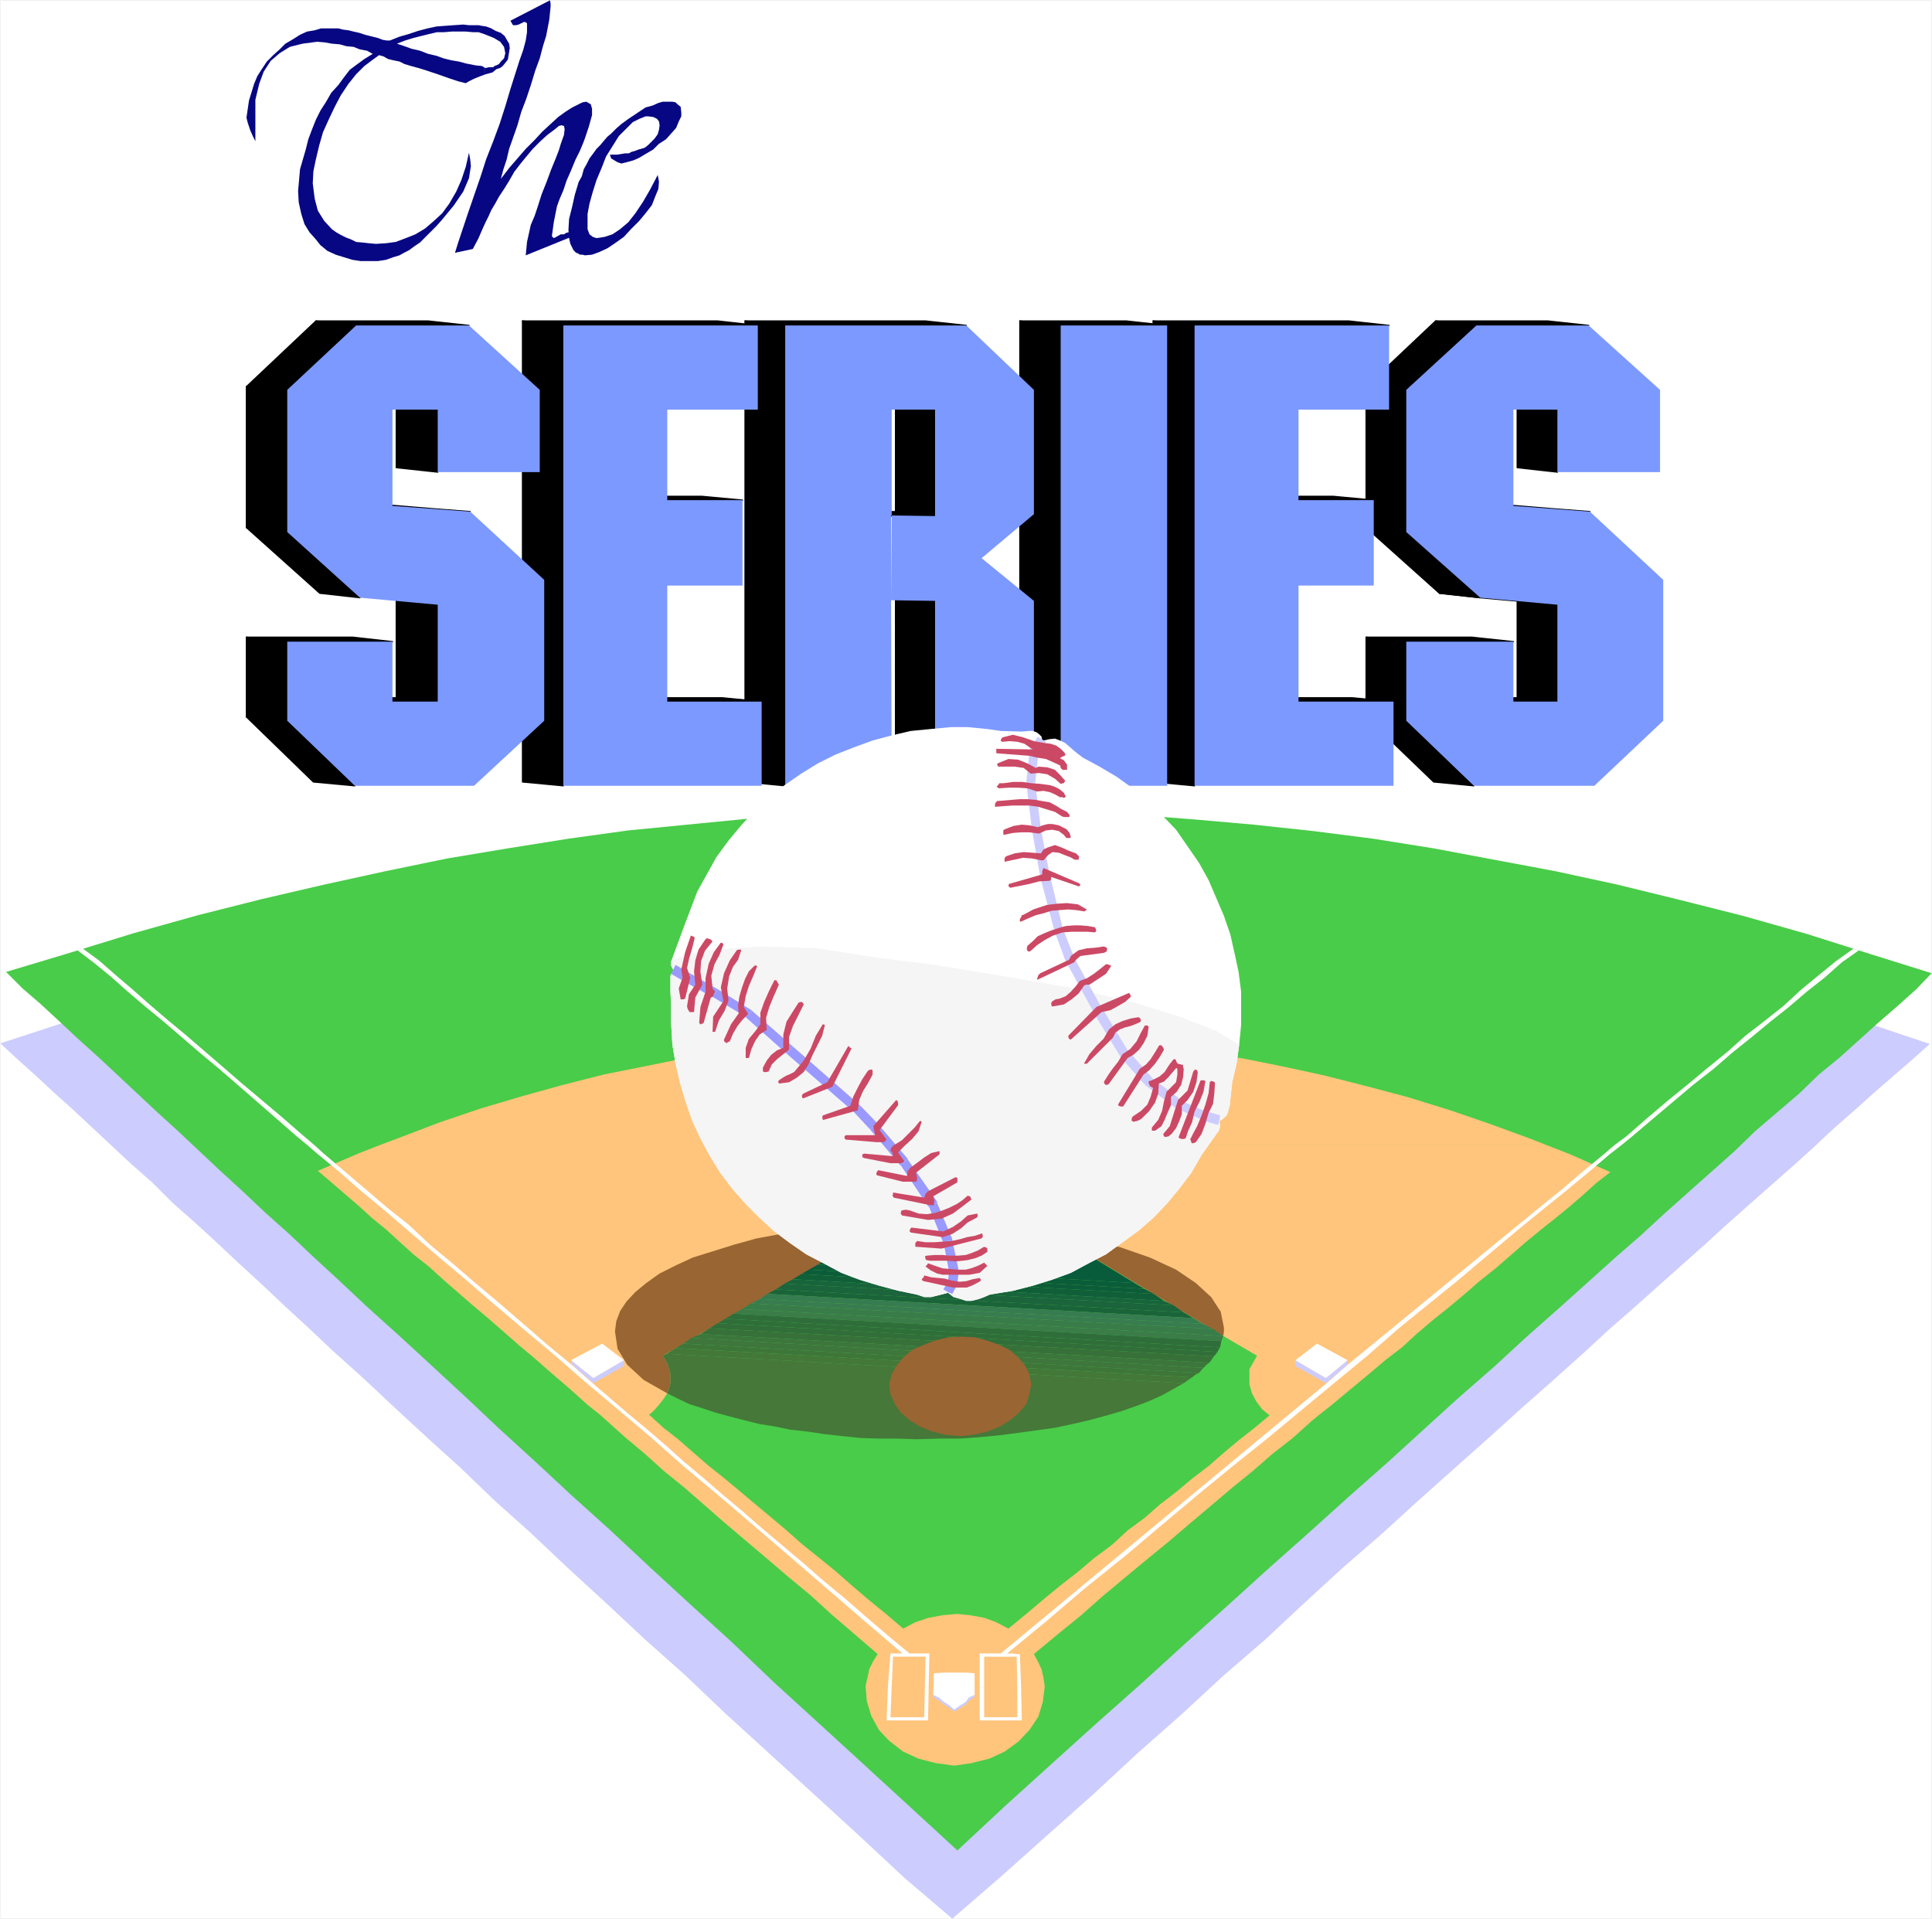 <?xml version="1.0" encoding="UTF-8" standalone="no"?>
<svg
   version="1.0"
   width="129.553mm"
   height="128.672mm"
   id="svg158"
   sodipodi:docname="The Series.wmf"
   xmlns:inkscape="http://www.inkscape.org/namespaces/inkscape"
   xmlns:sodipodi="http://sodipodi.sourceforge.net/DTD/sodipodi-0.dtd"
   xmlns="http://www.w3.org/2000/svg"
   xmlns:svg="http://www.w3.org/2000/svg">
  <rect width="100%" height="100%" fill="#333333" stroke="none"/>
  <sodipodi:namedview
     id="namedview158"
     pagecolor="#ffffff"
     bordercolor="#000000"
     borderopacity="0.25"
     inkscape:showpageshadow="2"
     inkscape:pageopacity="0.0"
     inkscape:pagecheckerboard="0"
     inkscape:deskcolor="#d1d1d1"
     inkscape:document-units="mm" />
  <defs
     id="defs1">
    <pattern
       id="WMFhbasepattern"
       patternUnits="userSpaceOnUse"
       width="6"
       height="6"
       x="0"
       y="0" />
  </defs>
  <path
     style="fill:#ffffff;fill-opacity:1;fill-rule:evenodd;stroke:#ffffff;stroke-width:0.162px;stroke-linecap:round;stroke-linejoin:round;stroke-miterlimit:4;stroke-dasharray:none;stroke-opacity:1"
     d="M 0.081,0.081 V 486.24 H 489.567 V 0.081 v 0 z"
     id="path1" />
  <path
     style="fill:#070783;fill-opacity:1;fill-rule:evenodd;stroke:none"
     d="m 154.57,39.18 h 0.808 1.131 l 0.97,-0.162 0.97,-0.162 h 0.97 l 0.485,-0.323 1.131,-0.323 0.808,-0.323 0.646,-0.162 0.97,-0.323 0.808,-0.646 0.485,-0.485 1.131,-1.131 0.808,-1.131 0.323,-1.131 0.162,-1.131 -0.162,-0.969 -0.485,-0.646 -0.97,-0.485 -1.293,-0.162 h -0.646 l -1.616,0.646 -1.616,0.808 -1.778,1.777 -1.778,1.777 -1.616,2.585 -1.616,2.585 -1.131,2.908 -1.293,3.07 -0.97,3.07 -0.808,2.908 -0.485,2.585 v 2.1 1.777 l 0.485,1.293 0.808,0.646 0.97,0.323 2.101,-0.323 1.939,-0.646 1.939,-1.293 2.101,-1.777 1.778,-2.262 1.939,-2.908 1.778,-3.07 1.939,-3.716 0.162,0.808 0.162,0.969 -0.162,1.777 -0.808,1.939 -0.808,2.1 -1.616,2.1 -1.616,1.939 -2.101,2.1 -1.778,1.939 -2.262,1.616 -1.939,1.293 -2.101,0.969 -1.778,0.646 -1.778,0.162 -0.646,-0.162 h -0.646 l -0.485,-0.323 -0.485,-0.162 -0.646,-0.646 -0.808,-1.616 -0.323,-1.454 -0.162,-2.1 0.162,-2.747 0.808,-3.231 0.646,-2.908 0.97,-3.231 0.808,-1.454 0.485,-1.777 0.808,-1.454 0.646,-1.293 0.97,-1.293 0.808,-1.131 0.97,-0.969 0.808,-0.969 0.97,-1.131 0.97,-0.808 1.293,-1.293 1.293,-1.131 1.778,-1.293 1.454,-0.969 1.454,-0.969 1.454,-0.969 1.778,-0.485 1.454,-0.646 1.131,-0.323 h 1.293 0.646 0.485 l 0.808,0.162 0.485,0.485 0.808,0.646 0.162,1.454 v 0.969 l -0.646,1.293 -0.646,1.616 -1.293,1.454 -1.293,1.454 -1.778,1.131 -1.454,1.454 -1.939,1.131 -1.616,0.969 -1.454,0.646 -1.778,0.485 -1.293,0.323 -0.97,-0.323 -0.808,-0.485 -0.808,-0.485 z"
     id="path2" />
  <path
     style="fill:#070783;fill-opacity:1;fill-rule:evenodd;stroke:none"
     d="m 129.361,5.251 10.019,-5.17 0.162,0.808 V 1.696 l -0.323,3.231 -0.808,4.201 -0.808,2.585 -0.808,3.07 -1.131,3.07 -1.131,3.716 -1.131,3.393 -1.293,3.393 -0.97,3.393 -1.131,3.231 -0.97,2.747 -0.646,2.747 -0.808,2.424 -0.646,2.424 2.101,-2.747 2.101,-2.424 2.101,-2.424 2.262,-2.262 1.939,-2.1 2.101,-1.939 1.939,-1.777 1.778,-1.293 1.778,-1.131 1.293,-0.646 1.293,-0.646 0.97,-0.162 1.131,0.646 0.323,1.131 v 1.616 l -0.808,2.908 -0.97,2.908 -0.485,1.293 -0.808,1.939 -1.131,2.262 -1.131,2.747 -1.131,2.585 -0.808,2.424 -0.97,2.262 -0.646,1.777 -0.808,4.039 -0.485,3.555 0.162,0.162 0.323,0.323 0.646,-0.323 1.131,-0.646 h 0.808 l 0.485,-0.323 0.485,-0.162 h 0.323 l 0.162,1.293 -11.15,4.524 0.323,-3.393 0.97,-4.362 0.97,-2.262 0.808,-2.424 0.97,-3.07 1.293,-3.231 1.131,-3.07 1.131,-2.747 0.808,-2.1 0.485,-1.616 0.808,-2.262 0.162,-1.454 -0.162,-0.808 -0.646,-0.162 -0.646,0.162 -0.97,0.808 -1.939,1.454 -1.778,1.616 -1.939,1.939 -1.616,1.939 -1.454,1.777 -1.616,2.1 -1.293,2.262 -1.293,2.1 -1.293,1.939 -0.97,1.777 -0.97,1.616 -0.646,1.454 -0.808,1.616 -0.808,1.777 -0.97,2.262 -1.454,2.747 -4.525,0.969 0.808,-2.585 1.131,-3.393 1.293,-3.878 1.616,-4.685 1.616,-4.685 1.454,-4.524 1.778,-4.524 1.616,-4.362 1.454,-4.524 1.293,-4.362 1.131,-3.555 1.131,-3.555 0.97,-2.747 0.646,-2.424 0.323,-2.1 V 6.867 5.897 l -0.485,-0.323 h -0.323 l -0.646,0.323 -0.646,0.323 -0.646,0.162 h -0.808 z"
     id="path3" />
  <path
     style="fill:#070783;fill-opacity:1;fill-rule:evenodd;stroke:none"
     d="m 122.735,17.207 h 0.485 l 0.646,-0.162 h 0.485 0.646 l 0.323,-0.323 0.485,-0.162 0.646,-0.323 0.485,-0.646 0.808,-0.808 0.323,-1.293 -0.323,-1.616 -0.97,-1.293 -1.616,-0.969 -2.424,-0.969 -1.454,-0.485 h -1.454 l -1.778,-0.162 h -1.778 -1.778 l -1.939,0.162 h -1.778 l -2.101,0.485 -1.939,0.485 -1.939,0.485 -2.101,0.646 -2.101,0.808 1.939,0.646 1.778,0.646 2.101,0.485 2.101,0.808 2.101,0.485 1.778,0.646 1.939,0.485 1.939,0.323 1.778,0.485 2.424,0.485 1.616,0.162 0.646,0.323 0.323,1.777 -1.293,0.485 -1.616,0.646 -1.293,0.646 -0.808,0.485 -1.939,-0.485 -2.424,-0.808 -2.747,-0.969 -3.394,-1.131 -1.616,-0.485 -1.778,-0.485 -1.616,-0.485 -1.293,-0.646 -1.616,-0.323 -1.293,-0.323 -1.131,-0.646 -1.131,-0.323 -1.778,1.293 -1.939,1.454 -2.101,2.1 -1.939,2.424 -1.939,2.908 -1.454,2.747 -1.616,3.393 -1.454,3.231 -0.97,3.393 -0.808,3.393 -0.646,3.07 -0.162,3.07 0.485,3.878 0.808,3.07 1.616,2.585 1.939,2.1 1.131,0.808 1.131,0.646 1.293,0.646 1.293,0.485 1.293,0.646 1.778,0.162 1.454,0.162 1.778,0.162 2.586,-0.162 2.424,-0.323 2.586,-0.969 2.424,-0.969 2.424,-1.454 2.262,-1.939 2.101,-1.939 1.778,-2.424 1.778,-3.07 1.293,-2.908 1.131,-3.393 0.808,-3.555 0.323,1.777 0.162,1.616 -0.485,3.07 -1.454,3.393 -2.424,3.555 -3.07,3.716 -1.293,1.454 -1.616,1.616 -1.293,1.293 -1.293,1.293 -1.454,0.969 -1.293,0.969 -1.293,0.646 -1.131,0.646 -1.616,0.485 -1.778,0.646 -2.101,0.323 h -2.262 -2.101 l -2.101,-0.323 -2.101,-0.646 -2.101,-0.646 -2.101,-0.969 -1.778,-1.454 -1.293,-1.616 -1.454,-1.616 -1.293,-2.1 -0.808,-2.585 -0.646,-2.908 -0.162,-2.908 0.485,-5.493 1.454,-5.009 0.646,-2.585 0.97,-2.585 0.97,-2.424 1.131,-2.262 1.454,-2.262 1.293,-2.262 1.778,-1.939 1.293,-1.777 1.616,-2.1 1.939,-1.454 1.778,-1.293 2.101,-1.293 -1.454,-0.808 -1.778,-0.323 -1.616,-0.646 -1.778,-0.162 -1.778,-0.485 -1.939,-0.162 -1.778,-0.323 -1.939,-0.162 -3.717,0.485 -3.232,0.808 -2.586,1.616 -2.262,1.939 -1.778,2.747 -1.131,3.07 -0.97,4.039 v 4.201 2.424 3.878 l -0.646,-1.293 -0.646,-1.454 -0.646,-1.939 -0.323,-1.293 0.646,-4.362 1.293,-4.201 0.808,-1.939 1.131,-1.777 1.293,-1.939 1.616,-1.616 1.616,-1.454 1.454,-1.454 1.939,-1.131 1.778,-1.131 1.778,-0.808 1.939,-0.323 1.616,-0.485 h 1.939 1.293 1.131 l 1.293,0.323 1.293,0.162 1.293,0.323 1.454,0.323 1.454,0.485 1.939,0.485 1.293,0.323 1.293,0.485 0.97,0.162 h 0.808 l 2.424,-0.969 2.262,-0.646 2.424,-0.808 2.424,-0.646 2.262,-0.485 2.101,-0.162 2.262,-0.162 2.424,-0.162 1.454,0.162 h 1.293 1.131 l 0.808,0.162 1.131,0.162 1.293,0.485 1.131,0.646 1.293,0.485 0.97,0.808 0.646,1.131 0.485,0.808 0.162,1.131 -0.485,2.908 -1.293,1.616 -0.646,0.485 -0.97,0.323 -0.97,0.808 -1.778,0.485 z"
     id="path4" />
  <path
     style="fill:#ccccff;fill-opacity:1;fill-rule:evenodd;stroke:none"
     d="m 241.349,486.24 -12.12,-10.34 -11.797,-10.987 -11.474,-10.502 -11.15,-10.179 -10.989,-10.017 -10.181,-9.694 -10.342,-9.209 -9.858,-9.209 -9.858,-9.048 -9.05,-8.563 -9.211,-8.24 -8.565,-8.24 -8.403,-7.594 -8.403,-7.755 -7.918,-7.432 -7.918,-7.109 -5.979,-5.655 -6.141,-5.655 -5.818,-5.493 -5.818,-5.332 -5.494,-5.17 -5.656,-5.17 -5.494,-4.847 -5.171,-5.17 -5.333,-4.685 -5.01,-4.685 -4.848,-4.524 -4.848,-4.524 -4.848,-4.362 -4.525,-4.201 -4.686,-4.201 -4.363,-4.039 16.322,-5.332 16.322,-4.847 15.998,-4.524 16.16,-4.039 15.998,-3.393 15.675,-3.554 15.514,-2.908 15.352,-2.747 15.352,-2.424 15.029,-2.1 15.029,-1.616 14.867,-1.293 14.544,-1.131 14.382,-0.646 14.221,-0.485 14.059,-0.162 13.574,0.162 14.059,0.646 14.544,0.485 14.706,1.131 14.706,1.293 15.029,1.939 15.19,1.777 15.19,2.424 15.514,2.747 15.352,2.908 15.837,3.554 15.837,3.393 15.998,4.039 15.998,4.524 16.322,4.847 16.322,5.493 -4.525,4.039 -4.848,4.201 -4.848,4.201 -4.848,4.362 -5.171,4.524 -5.01,4.685 -5.171,4.685 -5.494,4.847 -5.494,4.847 -5.656,5.009 -5.656,5.17 -5.979,5.332 -5.818,5.17 -6.141,5.493 -6.302,5.493 -6.302,5.816 -7.918,7.109 -8.242,7.271 -8.565,7.755 -8.726,7.755 -9.05,8.078 -9.211,8.402 -9.696,8.402 -9.858,9.048 -9.858,9.209 -10.666,9.209 -10.666,9.856 -11.15,9.856 -11.15,10.34 -11.797,10.502 -11.958,10.664 z"
     id="path5" />
  <path
     style="fill:#49cc49;fill-opacity:1;fill-rule:evenodd;stroke:none"
     d="m 242.642,468.952 -12.12,-11.148 -11.797,-10.825 -11.474,-10.502 -11.15,-10.179 -10.666,-10.179 -10.666,-9.694 -10.181,-9.371 -9.858,-9.209 -9.696,-8.725 -9.211,-8.563 -9.211,-8.402 -8.565,-8.078 -8.565,-7.917 -8.242,-7.594 -8.08,-7.271 -7.757,-7.271 -6.141,-5.655 -5.979,-5.655 -5.979,-5.332 -5.818,-5.493 -5.656,-5.17 -5.333,-5.009 -5.494,-5.17 -5.333,-4.847 -5.171,-4.847 -5.01,-4.685 -4.848,-4.524 -4.848,-4.362 -4.848,-4.524 -4.525,-4.201 -4.686,-4.039 -4.202,-4.201 16.16,-4.847 16.322,-5.009 16.16,-4.524 15.998,-4.039 15.998,-3.716 15.514,-3.393 15.675,-3.231 15.514,-2.585 15.19,-2.424 15.19,-2.1 14.867,-1.454 14.867,-1.454 14.544,-0.969 14.382,-0.969 14.221,-0.162 13.413,-0.162 14.059,0.162 14.544,0.323 14.382,0.808 14.544,1.131 14.706,1.293 15.029,1.616 15.19,1.939 15.19,2.424 15.514,2.908 15.514,2.908 15.675,3.393 15.837,3.878 15.998,4.039 15.998,4.524 16.322,5.17 15.514,4.847 -3.878,4.039 -4.686,4.201 -4.848,4.201 -4.848,4.362 -5.01,4.524 -5.333,4.362 -5.01,4.847 -5.494,4.685 -5.656,4.847 -5.333,5.17 -5.818,5.17 -5.818,5.17 -5.979,5.332 -6.141,5.655 -6.141,5.332 -6.464,5.816 -7.918,7.109 -8.403,7.432 -8.242,7.594 -8.888,7.755 -8.888,8.078 -9.211,8.402 -9.696,8.563 -9.858,8.886 -10.181,9.048 -10.342,9.371 -10.827,9.694 -10.989,10.017 -11.474,10.179 -11.635,10.502 -11.958,10.825 z"
     id="path6" />
  <path
     style="fill:#ffc57c;fill-opacity:1;fill-rule:evenodd;stroke:none"
     d="m 96.071,290.258 5.171,-1.939 10.181,-3.878 10.504,-3.554 10.342,-3.07 10.504,-2.908 10.181,-2.585 10.504,-2.1 10.342,-2.1 10.504,-1.777 10.181,-1.454 10.181,-1.131 10.342,-0.969 9.858,-0.485 10.019,-0.323 10.019,-0.323 9.373,0.323 10.019,0.323 10.181,0.485 10.019,1.131 10.181,1.131 10.181,1.454 10.342,1.777 10.504,2.1 10.342,2.262 10.181,2.585 10.342,2.747 10.504,3.231 10.342,3.554 10.181,3.716 4.525,1.777 z"
     id="path7" />
  <path
     style="fill:#ffc57c;fill-opacity:1;fill-rule:evenodd;stroke:none"
     d="m 152.146,358.601 -3.232,-2.585 -4.686,-4.201 -4.525,-3.878 -4.04,-3.554 -4.04,-3.393 -3.878,-3.393 -3.878,-3.393 -4.04,-3.393 -3.717,-3.231 -3.717,-3.231 -3.717,-3.393 -3.717,-2.908 -3.555,-3.231 -3.555,-3.231 -3.555,-2.908 -3.555,-3.231 -3.394,-2.908 -3.555,-3.07 -3.232,-2.747 10.181,-4.362 5.333,-2.1 H 392.122 l 5.818,2.262 10.181,4.524 -3.555,2.747 -3.394,3.07 -3.555,3.07 -3.555,2.908 -3.878,3.07 -3.717,3.07 -3.717,3.231 -3.717,3.231 -3.878,3.07 -3.717,3.231 -4.04,3.393 -4.04,3.231 -4.202,3.554 -3.878,3.555 -4.202,3.231 -4.202,3.555 -4.686,3.878 -4.848,4.039 -3.07,2.424 h -12.605 l -1.778,-1.454 -1.454,-1.939 -1.131,-2.1 -0.646,-2.262 v -3.878 l 1.939,-3.393 -8.565,-5.009 -43.955,-26.497 -3.232,-1.939 -3.232,-1.616 -3.07,-1.939 -3.232,-1.777 -2.101,0.646 -2.424,0.646 -2.586,0.162 -2.262,0.162 -2.586,-0.162 -2.424,-0.323 -2.424,-0.646 -2.262,-0.808 -8.403,5.332 -57.853,33.768 1.293,2.262 0.646,2.424 v 2.424 l -0.808,2.424 -0.97,1.454 -1.131,1.454 -1.293,1.454 -1.293,1.131 h 0.162 z"
     id="path8" />
  <path
     style="fill:#ffc57c;fill-opacity:1;fill-rule:evenodd;stroke:none"
     d="m 152.146,358.601 1.616,1.454 4.686,4.201 5.01,4.201 4.848,4.362 5.171,4.201 5.01,4.362 5.171,4.524 5.333,4.524 5.333,4.524 5.494,4.685 5.656,4.685 5.494,5.009 5.656,4.847 5.818,5.009 -1.131,1.777 -0.97,1.939 -0.485,2.262 -0.485,2.1 0.323,3.878 1.131,3.716 1.939,3.554 2.586,2.747 3.555,2.747 3.878,1.777 4.363,1.131 4.686,0.646 4.363,-0.646 4.525,-1.131 3.878,-1.777 3.555,-2.585 2.747,-2.908 2.262,-3.393 1.131,-3.716 0.485,-3.878 -0.323,-2.262 -0.485,-2.1 -0.808,-1.777 -1.131,-2.1 5.818,-4.847 5.979,-4.847 5.656,-5.009 5.818,-4.847 5.656,-4.685 5.333,-4.362 5.494,-4.685 5.171,-4.362 5.333,-4.524 5.171,-4.201 5.01,-4.362 5.171,-4.039 4.848,-4.362 1.778,-1.454 h -12.605 v 0.162 l -3.878,3.231 -3.717,2.908 -3.878,3.231 -3.878,3.393 -4.04,3.07 -4.04,3.393 -4.202,3.231 -3.878,3.393 -4.363,3.231 -4.04,3.716 -4.363,3.231 -4.202,3.554 -4.363,3.393 -4.525,3.716 -4.202,3.555 -4.525,3.716 -3.07,-1.616 -3.07,-1.131 -3.555,-0.646 -3.232,-0.323 -3.717,0.323 -3.555,0.646 -3.394,1.131 -3.07,1.616 -4.363,-3.716 -4.363,-3.555 -4.363,-3.716 -4.04,-3.555 -4.363,-3.554 -4.04,-3.231 -4.202,-3.716 -4.04,-3.393 -3.878,-3.231 -4.04,-3.393 -3.878,-3.231 -3.878,-3.07 -3.878,-3.393 -3.717,-3.231 -3.717,-2.908 -3.555,-3.231 z"
     id="path9" />
  <path
     style="fill:#000000;fill-opacity:1;fill-rule:evenodd;stroke:#000000;stroke-width:0.323px;stroke-linecap:round;stroke-linejoin:round;stroke-miterlimit:4;stroke-dasharray:none;stroke-opacity:1"
     d="m 72.801,182.653 -10.342,-0.969 v -20.196 l 10.342,1.131 z"
     id="path10" />
  <path
     style="fill:#000000;fill-opacity:1;fill-rule:evenodd;stroke:#000000;stroke-width:0.323px;stroke-linecap:round;stroke-linejoin:round;stroke-miterlimit:4;stroke-dasharray:none;stroke-opacity:1"
     d="M 72.801,134.829 62.458,133.698 V 97.991 l 10.342,0.808 z"
     id="path11" />
  <path
     style="fill:#000000;fill-opacity:1;fill-rule:evenodd;stroke:#000000;stroke-width:0.323px;stroke-linecap:round;stroke-linejoin:round;stroke-miterlimit:4;stroke-dasharray:none;stroke-opacity:1"
     d="M 89.93,199.133 79.426,198.164 62.458,181.684 72.801,182.653 Z"
     id="path12" />
  <path
     style="fill:#000000;fill-opacity:1;fill-rule:evenodd;stroke:#000000;stroke-width:0.323px;stroke-linecap:round;stroke-linejoin:round;stroke-miterlimit:4;stroke-dasharray:none;stroke-opacity:1"
     d="M 72.801,98.799 62.458,97.991 80.073,81.35 90.253,82.481 Z"
     id="path13" />
  <path
     style="fill:#000000;fill-opacity:1;fill-rule:evenodd;stroke:#000000;stroke-width:0.323px;stroke-linecap:round;stroke-linejoin:round;stroke-miterlimit:4;stroke-dasharray:none;stroke-opacity:1"
     d="M 91.223,151.47 81.042,150.339 62.458,133.698 72.801,134.829 Z"
     id="path14" />
  <path
     style="fill:#000000;fill-opacity:1;fill-rule:evenodd;stroke:#000000;stroke-width:0.323px;stroke-linecap:round;stroke-linejoin:round;stroke-miterlimit:4;stroke-dasharray:none;stroke-opacity:1"
     d="m 72.801,162.619 -10.342,-1.131 h 26.987 l 10.019,1.131 z"
     id="path15" />
  <path
     style="fill:#000000;fill-opacity:1;fill-rule:evenodd;stroke:#000000;stroke-width:0.323px;stroke-linecap:round;stroke-linejoin:round;stroke-miterlimit:4;stroke-dasharray:none;stroke-opacity:1"
     d="m 99.465,177.806 -10.019,-0.969 h 10.989 l 10.504,0.969 z"
     id="path16" />
  <path
     style="fill:#000000;fill-opacity:1;fill-rule:evenodd;stroke:#000000;stroke-width:0.323px;stroke-linecap:round;stroke-linejoin:round;stroke-miterlimit:4;stroke-dasharray:none;stroke-opacity:1"
     d="m 110.938,177.806 -10.504,-0.969 v -24.72 l 10.504,1.131 z"
     id="path17" />
  <path
     style="fill:#000000;fill-opacity:1;fill-rule:evenodd;stroke:#000000;stroke-width:0.323px;stroke-linecap:round;stroke-linejoin:round;stroke-miterlimit:4;stroke-dasharray:none;stroke-opacity:1"
     d="m 110.938,119.641 -10.504,-1.131 V 102.838 l 10.504,0.969 z"
     id="path18" />
  <path
     style="fill:#000000;fill-opacity:1;fill-rule:evenodd;stroke:#000000;stroke-width:0.323px;stroke-linecap:round;stroke-linejoin:round;stroke-miterlimit:4;stroke-dasharray:none;stroke-opacity:1"
     d="M 90.253,82.481 80.073,81.35 h 28.442 l 10.342,1.131 z"
     id="path19" />
  <path
     style="fill:#000000;fill-opacity:1;fill-rule:evenodd;stroke:#000000;stroke-width:0.323px;stroke-linecap:round;stroke-linejoin:round;stroke-miterlimit:4;stroke-dasharray:none;stroke-opacity:1"
     d="m 99.465,128.205 -10.019,-0.969 19.392,1.616 10.342,0.808 z"
     id="path20" />
  <path
     style="fill:#000000;fill-opacity:1;fill-rule:evenodd;stroke:#000000;stroke-width:0.323px;stroke-linecap:round;stroke-linejoin:round;stroke-miterlimit:4;stroke-dasharray:none;stroke-opacity:1"
     d="m 142.773,199.133 -10.342,-0.969 V 81.35 l 10.342,1.131 z"
     id="path21" />
  <path
     style="fill:#000000;fill-opacity:1;fill-rule:evenodd;stroke:#000000;stroke-width:0.323px;stroke-linecap:round;stroke-linejoin:round;stroke-miterlimit:4;stroke-dasharray:none;stroke-opacity:1"
     d="m 169.114,126.75 -10.342,-0.969 h 19.069 l 10.342,0.969 z"
     id="path22" />
  <path
     style="fill:#000000;fill-opacity:1;fill-rule:evenodd;stroke:#000000;stroke-width:0.323px;stroke-linecap:round;stroke-linejoin:round;stroke-miterlimit:4;stroke-dasharray:none;stroke-opacity:1"
     d="m 199.01,199.133 -10.181,-0.969 V 81.35 l 10.181,1.131 z"
     id="path23" />
  <path
     style="fill:#000000;fill-opacity:1;fill-rule:evenodd;stroke:#000000;stroke-width:0.323px;stroke-linecap:round;stroke-linejoin:round;stroke-miterlimit:4;stroke-dasharray:none;stroke-opacity:1"
     d="m 169.114,177.806 -10.342,-0.969 h 24.24 l 10.019,0.969 z"
     id="path24" />
  <path
     style="fill:#000000;fill-opacity:1;fill-rule:evenodd;stroke:#000000;stroke-width:0.323px;stroke-linecap:round;stroke-linejoin:round;stroke-miterlimit:4;stroke-dasharray:none;stroke-opacity:1"
     d="m 142.773,82.481 -10.342,-1.131 h 49.45 l 10.181,1.131 z"
     id="path25" />
  <path
     style="fill:#000000;fill-opacity:1;fill-rule:evenodd;stroke:#000000;stroke-width:0.323px;stroke-linecap:round;stroke-linejoin:round;stroke-miterlimit:4;stroke-dasharray:none;stroke-opacity:1"
     d="m 225.997,130.79 -10.342,-1.131 h 11.312 l 10.019,1.131 z"
     id="path26" />
  <path
     style="fill:#000000;fill-opacity:1;fill-rule:evenodd;stroke:#000000;stroke-width:0.323px;stroke-linecap:round;stroke-linejoin:round;stroke-miterlimit:4;stroke-dasharray:none;stroke-opacity:1"
     d="m 236.986,130.79 -10.019,-1.131 V 102.838 l 10.019,0.969 z"
     id="path27" />
  <path
     style="fill:#000000;fill-opacity:1;fill-rule:evenodd;stroke:#000000;stroke-width:0.323px;stroke-linecap:round;stroke-linejoin:round;stroke-miterlimit:4;stroke-dasharray:none;stroke-opacity:1"
     d="m 236.986,199.133 -10.019,-0.969 v -47.016 l 10.019,1.131 z"
     id="path28" />
  <path
     style="fill:#000000;fill-opacity:1;fill-rule:evenodd;stroke:#000000;stroke-width:0.323px;stroke-linecap:round;stroke-linejoin:round;stroke-miterlimit:4;stroke-dasharray:none;stroke-opacity:1"
     d="m 199.01,82.481 -10.181,-1.131 h 45.733 l 10.342,1.131 z"
     id="path29" />
  <path
     style="fill:#000000;fill-opacity:1;fill-rule:evenodd;stroke:#000000;stroke-width:0.323px;stroke-linecap:round;stroke-linejoin:round;stroke-miterlimit:4;stroke-dasharray:none;stroke-opacity:1"
     d="m 268.821,199.133 -10.342,-0.969 V 81.35 l 10.342,1.131 z"
     id="path30" />
  <path
     style="fill:#000000;fill-opacity:1;fill-rule:evenodd;stroke:#000000;stroke-width:0.323px;stroke-linecap:round;stroke-linejoin:round;stroke-miterlimit:4;stroke-dasharray:none;stroke-opacity:1"
     d="m 302.757,199.133 -10.504,-0.969 V 81.35 l 10.504,1.131 z"
     id="path31" />
  <path
     style="fill:#000000;fill-opacity:1;fill-rule:evenodd;stroke:#000000;stroke-width:0.323px;stroke-linecap:round;stroke-linejoin:round;stroke-miterlimit:4;stroke-dasharray:none;stroke-opacity:1"
     d="m 268.821,82.481 -10.342,-1.131 h 26.987 l 10.342,1.131 z"
     id="path32" />
  <path
     style="fill:#000000;fill-opacity:1;fill-rule:evenodd;stroke:#000000;stroke-width:0.323px;stroke-linecap:round;stroke-linejoin:round;stroke-miterlimit:4;stroke-dasharray:none;stroke-opacity:1"
     d="m 356.408,134.829 -10.181,-1.131 V 97.991 l 10.181,0.808 z"
     id="path33" />
  <path
     style="fill:#000000;fill-opacity:1;fill-rule:evenodd;stroke:#000000;stroke-width:0.323px;stroke-linecap:round;stroke-linejoin:round;stroke-miterlimit:4;stroke-dasharray:none;stroke-opacity:1"
     d="m 302.757,82.481 -10.504,-1.131 h 49.611 l 10.181,1.131 z"
     id="path34" />
  <path
     style="fill:#000000;fill-opacity:1;fill-rule:evenodd;stroke:#000000;stroke-width:0.323px;stroke-linecap:round;stroke-linejoin:round;stroke-miterlimit:4;stroke-dasharray:none;stroke-opacity:1"
     d="m 356.408,182.653 -10.181,-0.969 v -20.196 l 10.181,1.131 z"
     id="path35" />
  <path
     style="fill:#000000;fill-opacity:1;fill-rule:evenodd;stroke:#000000;stroke-width:0.323px;stroke-linecap:round;stroke-linejoin:round;stroke-miterlimit:4;stroke-dasharray:none;stroke-opacity:1"
     d="m 329.098,177.806 -10.342,-0.969 h 23.917 l 10.504,0.969 z"
     id="path36" />
  <path
     style="fill:#000000;fill-opacity:1;fill-rule:evenodd;stroke:#000000;stroke-width:0.323px;stroke-linecap:round;stroke-linejoin:round;stroke-miterlimit:4;stroke-dasharray:none;stroke-opacity:1"
     d="m 329.098,126.75 -10.342,-0.969 h 19.069 l 10.342,0.969 z"
     id="path37" />
  <path
     style="fill:#000000;fill-opacity:1;fill-rule:evenodd;stroke:#000000;stroke-width:0.323px;stroke-linecap:round;stroke-linejoin:round;stroke-miterlimit:4;stroke-dasharray:none;stroke-opacity:1"
     d="m 373.538,199.133 -10.181,-0.969 -17.13,-16.48 10.181,0.969 z"
     id="path38" />
  <path
     style="fill:#000000;fill-opacity:1;fill-rule:evenodd;stroke:#000000;stroke-width:0.323px;stroke-linecap:round;stroke-linejoin:round;stroke-miterlimit:4;stroke-dasharray:none;stroke-opacity:1"
     d="m 356.408,98.799 -10.181,-0.808 17.614,-16.642 10.342,1.131 z"
     id="path39" />
  <path
     style="fill:#000000;fill-opacity:1;fill-rule:evenodd;stroke:#000000;stroke-width:0.323px;stroke-linecap:round;stroke-linejoin:round;stroke-miterlimit:4;stroke-dasharray:none;stroke-opacity:1"
     d="m 394.708,177.806 -10.181,-0.969 v -24.72 l 10.181,1.131 z"
     id="path40" />
  <path
     style="fill:#000000;fill-opacity:1;fill-rule:evenodd;stroke:#000000;stroke-width:0.323px;stroke-linecap:round;stroke-linejoin:round;stroke-miterlimit:4;stroke-dasharray:none;stroke-opacity:1"
     d="m 356.408,162.619 -10.181,-1.131 h 26.826 l 10.504,1.131 z"
     id="path41" />
  <path
     style="fill:#000000;fill-opacity:1;fill-rule:evenodd;stroke:#000000;stroke-width:0.323px;stroke-linecap:round;stroke-linejoin:round;stroke-miterlimit:4;stroke-dasharray:none;stroke-opacity:1"
     d="m 383.557,177.806 -10.504,-0.969 h 11.474 l 10.181,0.969 z"
     id="path42" />
  <path
     style="fill:#000000;fill-opacity:1;fill-rule:evenodd;stroke:#000000;stroke-width:0.323px;stroke-linecap:round;stroke-linejoin:round;stroke-miterlimit:4;stroke-dasharray:none;stroke-opacity:1"
     d="m 394.708,153.248 -10.181,-1.131 -19.715,-1.777 10.342,1.131 z"
     id="path43" />
  <path
     style="fill:#000000;fill-opacity:1;fill-rule:evenodd;stroke:#000000;stroke-width:0.323px;stroke-linecap:round;stroke-linejoin:round;stroke-miterlimit:4;stroke-dasharray:none;stroke-opacity:1"
     d="m 375.154,151.47 -10.342,-1.131 -18.584,-16.642 10.181,1.131 z"
     id="path44" />
  <path
     style="fill:#000000;fill-opacity:1;fill-rule:evenodd;stroke:#000000;stroke-width:0.323px;stroke-linecap:round;stroke-linejoin:round;stroke-miterlimit:4;stroke-dasharray:none;stroke-opacity:1"
     d="m 394.708,119.641 -10.181,-1.131 V 102.838 l 10.181,0.969 z"
     id="path45" />
  <path
     style="fill:#000000;fill-opacity:1;fill-rule:evenodd;stroke:#000000;stroke-width:0.323px;stroke-linecap:round;stroke-linejoin:round;stroke-miterlimit:4;stroke-dasharray:none;stroke-opacity:1"
     d="m 374.184,82.481 -10.342,-1.131 h 28.442 l 10.342,1.131 z"
     id="path46" />
  <path
     style="fill:#000000;fill-opacity:1;fill-rule:evenodd;stroke:#000000;stroke-width:0.323px;stroke-linecap:round;stroke-linejoin:round;stroke-miterlimit:4;stroke-dasharray:none;stroke-opacity:1"
     d="m 383.557,128.205 -10.504,-0.969 19.554,1.616 10.342,0.808 z"
     id="path47" />
  <path
     style="fill:#7c99ff;fill-opacity:1;fill-rule:evenodd;stroke:none"
     d="m 394.708,103.808 h -11.15 v 24.397 l 19.392,1.454 18.584,17.288 v 35.707 l -17.453,16.48 H 373.538 L 356.408,182.653 V 162.619 h 27.149 v 15.187 h 11.15 V 153.248 L 375.154,151.47 356.408,134.829 V 98.799 l 17.776,-16.318 h 28.442 l 18.099,16.318 v 20.842 h -26.018 z"
     id="path48" />
  <path
     style="fill:#7c99ff;fill-opacity:1;fill-rule:evenodd;stroke:none"
     d="m 302.757,82.481 h 49.288 v 21.327 h -22.947 v 22.943 h 19.069 v 21.65 h -19.069 v 29.405 h 24.078 v 21.327 h -50.419 z"
     id="path49" />
  <path
     style="fill:#7c99ff;fill-opacity:1;fill-rule:evenodd;stroke:none"
     d="m 268.821,82.481 h 26.987 V 199.133 H 268.821 Z"
     id="path50" />
  <path
     style="fill:#7c99ff;fill-opacity:1;fill-rule:evenodd;stroke:none"
     d="m 225.997,130.628 -0.162,21.489 0.162,47.016 H 199.01 V 82.481 h 45.894 L 262.034,98.799 v 31.506 l -13.251,11.148 13.251,10.825 v 46.855 h -25.048 v -46.855 l -11.15,-0.162 v -21.489 l 11.15,0.162 v -26.982 h -10.989 z"
     id="path51" />
  <path
     style="fill:#7c99ff;fill-opacity:1;fill-rule:evenodd;stroke:none"
     d="m 142.773,82.481 h 49.288 v 21.327 h -22.947 v 22.943 h 19.069 v 21.65 h -19.069 v 29.405 h 23.917 v 21.327 h -50.258 z"
     id="path52" />
  <path
     style="fill:#7c99ff;fill-opacity:1;fill-rule:evenodd;stroke:none"
     d="M 110.938,103.808 H 99.465 v 24.397 l 19.715,1.454 18.746,17.288 v 35.707 l -17.776,16.48 H 89.93 L 72.801,182.653 V 162.619 h 26.664 v 15.187 H 110.938 V 153.248 L 91.223,151.47 72.801,134.829 V 98.799 L 90.253,82.481 h 28.603 l 17.938,16.318 v 20.842 h -25.856 z"
     id="path53" />
  <path
     style="fill:#ccccff;fill-opacity:1;fill-rule:evenodd;stroke:none"
     d="m 247.005,424.683 v 2.747 2.585 l -1.454,0.969 -0.808,0.969 -1.293,0.808 -1.616,0.969 -1.293,-0.969 -1.293,-0.808 -1.293,-0.969 -1.454,-0.969 0.162,-2.585 v -2.747 l 2.747,-0.162 h 2.747 2.747 z"
     id="path54" />
  <path
     style="fill:#ffffff;fill-opacity:1;fill-rule:evenodd;stroke:none"
     d="m 247.005,424.036 v 2.585 2.908 l -1.454,0.646 -0.808,1.131 -1.293,0.808 -1.616,1.131 -1.293,-1.131 -1.293,-0.808 -1.293,-1.131 -1.454,-0.646 0.162,-2.908 v -2.585 l 2.747,-0.162 h 2.747 2.747 z"
     id="path55" />
  <path
     style="fill:#ffffff;fill-opacity:1;fill-rule:evenodd;stroke:none"
     d="m 77.972,290.258 -2.747,-2.262 -5.171,-4.524 -5.01,-4.362 -5.01,-4.362 -4.686,-4.039 -4.848,-4.039 -4.686,-4.039 -4.525,-3.878 -4.525,-3.716 -4.363,-3.716 -4.363,-3.878 -4.363,-3.554 -4.04,-3.07 0.646,-0.485 h 0.646 l 4.363,3.231 4.04,3.554 4.363,3.716 4.202,3.716 4.525,3.878 4.686,3.878 4.686,4.039 4.686,4.039 4.848,4.201 5.01,4.201 5.171,4.362 5.01,4.362 3.232,2.747 z"
     id="path56" />
  <path
     style="fill:#ffffff;fill-opacity:1;fill-rule:evenodd;stroke:none"
     d="m 225.028,427.591 v -0.162 l 0.646,-8.402 h 0.646 0.97 0.808 0.646 l -9.858,-8.402 -9.534,-8.24 -9.373,-8.078 -9.211,-7.917 -8.888,-7.594 -8.888,-7.432 -8.403,-7.432 -8.403,-7.109 -8.08,-6.786 -7.757,-6.786 -7.918,-6.624 -7.434,-6.301 -7.272,-6.301 -7.11,-5.978 -6.949,-5.978 -6.787,-5.816 -5.656,-4.685 -5.333,-4.685 -5.494,-4.524 -2.424,-2.1 h 1.778 l 1.939,1.777 5.494,4.685 5.333,4.524 5.656,4.847 5.494,4.362 5.333,5.009 5.656,4.685 5.818,5.009 5.979,5.009 5.979,5.17 6.141,5.332 6.464,5.332 5.333,4.685 4.525,3.878 4.525,3.878 4.686,3.878 4.686,4.039 4.686,4.201 4.848,4.039 4.848,4.201 5.01,4.201 5.01,4.362 5.171,4.362 5.171,4.362 5.171,4.524 5.494,4.524 5.171,4.524 5.494,4.685 5.656,4.685 h 1.131 1.293 1.293 1.293 l -0.162,8.402 v 0.162 h -0.97 v -0.162 l 0.162,-7.594 h -2.101 -1.939 -2.101 -2.101 l -0.323,7.594 v 0.162 z"
     id="path57" />
  <path
     style="fill:#ffffff;fill-opacity:1;fill-rule:evenodd;stroke:none"
     d="m 225.028,427.591 -0.323,8.402 h 2.424 2.586 2.747 2.747 l 0.162,-8.402 h -0.97 l -0.162,7.594 h -2.262 -2.101 -2.262 -1.939 l 0.323,-7.594 z"
     id="path58" />
  <path
     style="fill:#ffffff;fill-opacity:1;fill-rule:evenodd;stroke:none"
     d="m 409.09,290.258 3.07,-2.262 5.171,-4.524 5.333,-4.524 5.171,-4.201 4.848,-4.039 5.171,-4.201 4.525,-4.039 5.01,-3.878 4.686,-3.716 4.363,-4.039 4.525,-3.716 4.363,-3.554 4.525,-3.231 0.485,0.323 0.808,0.162 -4.363,3.07 -4.363,3.878 -4.525,3.554 -4.525,3.878 -4.686,3.716 -4.686,3.878 -4.848,3.878 -4.848,4.201 -5.171,4.039 -5.171,4.362 -5.171,4.362 -5.333,4.524 -2.586,2.1 z"
     id="path59" />
  <path
     style="fill:#ffffff;fill-opacity:1;fill-rule:evenodd;stroke:none"
     d="m 248.298,427.591 v -0.162 -8.402 h 1.293 1.293 1.293 1.454 l 82.416,-68.343 5.333,-4.685 48.48,-39.746 5.818,-4.685 5.494,-4.685 5.494,-4.524 2.424,-2.1 h 1.778 l -2.909,2.262 -5.333,4.524 -5.656,4.685 -5.818,4.685 -7.11,5.816 -7.11,5.978 -7.272,6.14 -7.595,6.14 -7.757,6.301 -7.757,6.786 -8.242,6.786 -8.403,6.947 -8.565,7.109 -8.888,7.109 -9.05,7.432 -9.05,7.594 -9.373,7.917 -9.858,7.917 -9.858,8.402 -10.019,8.24 h 0.646 0.808 l 0.97,0.162 h 0.808 l 0.323,8.24 v 0.162 h -0.97 l -0.162,-7.755 h -2.101 -2.101 -2.101 -1.939 v 7.755 z"
     id="path60" />
  <path
     style="fill:#ffffff;fill-opacity:1;fill-rule:evenodd;stroke:none"
     d="m 248.298,427.591 v 8.402 h 2.586 2.747 2.747 2.586 l -0.162,-8.402 h -0.97 v 7.594 h -2.101 -2.101 -2.262 -1.939 v -7.594 z"
     id="path61" />
  <path
     style="fill:#ffffff;fill-opacity:1;fill-rule:evenodd;stroke:none"
     d="m 238.925,291.227 1.293,-0.646 1.454,-0.808 1.454,-0.808 1.454,-0.808 0.646,0.808 1.454,0.808 1.454,0.808 1.293,0.646 -1.293,0.969 -1.454,0.808 -1.454,0.646 -0.97,0.969 -1.293,-0.969 -1.454,-0.646 -1.293,-0.808 z"
     id="path62" />
  <path
     style="fill:#ccccff;fill-opacity:1;fill-rule:evenodd;stroke:none"
     d="m 336.047,349.23 v 1.293 l -7.757,-4.362 v -1.454 z"
     id="path63" />
  <path
     style="fill:#ccccff;fill-opacity:1;fill-rule:evenodd;stroke:none"
     d="m 341.541,344.706 -0.162,1.293 -5.333,4.524 v -1.293 z"
     id="path64" />
  <path
     style="fill:#ffffff;fill-opacity:1;fill-rule:evenodd;stroke:none"
     d="m 328.29,344.706 5.494,-4.201 7.757,4.201 -5.494,4.524 z"
     id="path65" />
  <path
     style="fill:#ccccff;fill-opacity:1;fill-rule:evenodd;stroke:none"
     d="m 150.369,349.23 v 1.293 l 7.757,-4.362 v -1.454 z"
     id="path66" />
  <path
     style="fill:#ccccff;fill-opacity:1;fill-rule:evenodd;stroke:none"
     d="m 144.713,344.706 0.323,1.131 5.333,4.685 v -1.293 z"
     id="path67" />
  <path
     style="fill:#ffffff;fill-opacity:1;fill-rule:evenodd;stroke:none"
     d="m 158.125,344.706 -5.494,-4.201 -7.918,4.201 5.656,4.524 z"
     id="path68" />
  <path
     style="fill:#996532;fill-opacity:1;fill-rule:evenodd;stroke:none"
     d="m 310.029,338.567 0.162,-1.131 v -0.969 l -0.808,-4.039 -2.424,-3.716 -3.878,-3.554 -5.01,-3.393 -6.626,-3.07 -7.434,-2.585 -8.565,-2.262 -9.373,-1.777 z"
     id="path69" />
  <path
     style="fill:#996532;fill-opacity:1;fill-rule:evenodd;stroke:none"
     d="m 225.836,309.807 -7.595,0.323 -7.11,0.646 -6.787,0.808 -6.464,1.131 -6.141,1.131 -5.818,1.616 -5.171,1.616 -5.171,1.616 -4.202,1.939 -4.202,2.1 -3.394,2.424 -2.747,2.262 -2.262,2.424 -1.616,2.424 -0.97,2.585 -0.323,2.585 0.646,4.362 2.424,4.039 4.202,3.878 5.979,3.393 0.808,-2.424 v -2.424 l -0.646,-2.424 -1.293,-2.262 z"
     id="path70" />
  <path
     style="fill:#085c3b;fill-opacity:1;fill-rule:evenodd;stroke:none"
     d="m 287.567,325.156 -21.493,-13.087 -3.232,-1.939 -3.232,-1.777 -3.232,-1.939 -3.07,-1.939 -2.101,0.808 -2.424,0.646 -2.586,0.323 -2.262,0.162 -2.586,-0.162 -2.424,-0.323 -2.424,-0.646 -2.262,-0.808 -2.101,1.454 -2.262,0.969 -2.101,1.616 -2.101,1.131 -18.422,10.825 z"
     id="path71" />
  <path
     style="fill:#0b5c39;fill-opacity:1;fill-rule:evenodd;stroke:none"
     d="m 287.567,325.156 2.424,1.454 -85.001,-4.847 2.262,-1.293 z"
     id="path72" />
  <path
     style="fill:#0d5c39;fill-opacity:1;fill-rule:evenodd;stroke:none"
     d="m 289.991,326.611 2.424,1.293 -89.365,-5.009 1.939,-1.131 z"
     id="path73" />
  <path
     style="fill:#105f39;fill-opacity:1;fill-rule:evenodd;stroke:none"
     d="m 292.415,327.903 2.586,1.777 -94.051,-5.493 2.101,-1.293 z"
     id="path74" />
  <path
     style="fill:#18643c;fill-opacity:1;fill-rule:evenodd;stroke:none"
     d="m 295,329.68 2.424,1.131 -98.576,-5.493 2.101,-1.131 z"
     id="path75" />
  <path
     style="fill:#1b643c;fill-opacity:1;fill-rule:evenodd;stroke:none"
     d="m 297.424,330.811 2.586,1.777 -103.424,-5.816 2.262,-1.454 z"
     id="path76" />
  <path
     style="fill:#1b6439;fill-opacity:1;fill-rule:evenodd;stroke:none"
     d="m 300.01,332.589 2.424,1.454 -107.949,-6.14 2.101,-1.131 z"
     id="path77" />
  <path
     style="fill:#367c50;fill-opacity:1;fill-rule:evenodd;stroke:none"
     d="m 302.434,334.043 2.424,1.454 -112.312,-6.301 1.939,-1.293 z"
     id="path78" />
  <path
     style="fill:#397c50;fill-opacity:1;fill-rule:evenodd;stroke:none"
     d="m 304.858,335.497 2.586,1.293 -117.16,-6.463 2.262,-1.131 z"
     id="path79" />
  <path
     style="fill:#397c49;fill-opacity:1;fill-rule:evenodd;stroke:none"
     d="m 307.444,336.789 2.586,1.777 -122.008,-6.786 2.262,-1.454 z"
     id="path80" />
  <path
     style="fill:#3b7c49;fill-opacity:1;fill-rule:evenodd;stroke:none"
     d="m 310.029,338.567 -0.162,0.485 -0.323,0.808 -123.624,-6.947 2.101,-1.131 z"
     id="path81" />
  <path
     style="fill:#2f6e3b;fill-opacity:1;fill-rule:evenodd;stroke:none"
     d="m 309.544,339.859 -0.162,0.808 -0.162,0.808 -125.401,-7.271 2.101,-1.293 z"
     id="path82" />
  <path
     style="fill:#2f6e39;fill-opacity:1;fill-rule:evenodd;stroke:none"
     d="m 309.221,341.475 -0.323,0.485 -0.323,0.646 -126.694,-7.271 1.939,-1.131 z"
     id="path83" />
  <path
     style="fill:#316e39;fill-opacity:1;fill-rule:evenodd;stroke:none"
     d="m 308.575,342.606 -0.485,0.646 -0.485,0.485 -127.825,-7.109 2.101,-1.293 z"
     id="path84" />
  <path
     style="fill:#377139;fill-opacity:1;fill-rule:evenodd;stroke:none"
     d="m 307.605,343.737 -0.485,0.808 -0.646,0.808 -128.957,-7.271 2.262,-1.454 z"
     id="path85" />
  <path
     style="fill:#3c763c;fill-opacity:1;fill-rule:evenodd;stroke:none"
     d="m 306.474,345.352 -0.646,0.485 -0.808,0.808 -129.765,-7.594 2.262,-0.969 z"
     id="path86" />
  <path
     style="fill:#3e763c;fill-opacity:1;fill-rule:evenodd;stroke:none"
     d="m 305.02,346.645 -0.485,0.485 -0.646,0.808 -130.734,-7.432 2.101,-1.454 z"
     id="path87" />
  <path
     style="fill:#3e7639;fill-opacity:1;fill-rule:evenodd;stroke:none"
     d="m 303.888,347.938 -0.97,0.485 -0.808,0.646 -130.896,-7.432 1.939,-1.131 z"
     id="path88" />
  <path
     style="fill:#437839;fill-opacity:1;fill-rule:evenodd;stroke:none"
     d="m 302.111,349.069 -0.97,0.646 -1.131,0.808 -131.057,-7.432 2.262,-1.454 z"
     id="path89" />
  <path
     style="fill:#457839;fill-opacity:1;fill-rule:evenodd;stroke:none"
     d="m 300.01,350.523 -2.586,1.454 -2.909,1.616 -3.232,1.454 -3.394,1.293 -3.717,1.293 -3.878,1.131 -4.202,1.131 -4.202,0.969 -4.525,0.969 -4.686,0.646 -4.686,0.646 -5.01,0.646 -5.171,0.485 -4.686,0.323 h -5.333 l -5.494,0.162 -4.848,-0.162 h -4.686 l -4.686,-0.162 -4.686,-0.485 -4.363,-0.485 -4.363,-0.646 -4.363,-0.485 -3.878,-0.808 -4.04,-0.646 -3.878,-0.969 -3.717,-0.969 -3.555,-0.969 -3.394,-1.131 -3.07,-0.969 -3.07,-1.454 -2.586,-1.293 0.808,-2.424 v -2.424 l -0.646,-2.424 -1.293,-2.262 0.97,-0.485 z"
     id="path90" />
  <path
     style="fill:#996532;fill-opacity:1;fill-rule:evenodd;stroke:none"
     d="m 243.773,338.728 3.232,0.162 3.07,0.808 3.232,1.131 2.586,1.293 2.262,1.939 1.616,1.939 1.131,2.262 0.485,2.585 -0.485,2.424 -0.808,2.585 -1.778,2.1 -2.262,1.939 -2.586,1.616 -3.232,1.293 -3.555,0.808 -3.07,0.323 -4.04,-0.323 -3.232,-0.808 -3.232,-1.293 -2.586,-1.616 -2.262,-1.939 -1.454,-2.1 -1.131,-2.585 -0.323,-2.424 0.646,-2.585 1.293,-2.262 1.616,-1.939 2.262,-1.939 2.909,-1.293 2.909,-1.131 3.394,-0.808 z"
     id="path91" />
  <path
     style="fill:#ffffff;fill-opacity:1;fill-rule:evenodd;stroke:none"
     d="m 304.535,292.681 3.555,-5.009 0.808,-1.131 0.323,-1.131 -0.162,-1.293 0.97,-0.646 0.97,-0.969 0.323,-1.131 0.323,-1.131 0.646,-5.978 1.131,-4.847 0.646,-4.685 0.485,-5.009 v -3.393 -5.009 l -0.646,-5.009 -0.97,-4.524 -1.131,-5.009 -1.616,-4.685 -1.939,-4.524 -1.939,-4.524 -2.424,-4.362 -2.909,-4.201 -2.909,-4.201 -3.555,-3.716 -3.394,-3.393 -4.04,-3.393 -4.04,-2.908 -4.363,-2.585 -4.202,-2.262 -0.646,-0.485 -1.454,-1.131 -1.454,-1.293 -0.97,-0.808 -1.293,-0.646 -1.293,-0.485 -1.454,0.162 -1.454,0.323 h -0.323 l -0.162,-0.969 -0.646,-0.646 -0.646,-0.485 -0.97,-0.323 h -0.808 l -1.939,0.162 -5.333,-0.162 -3.394,-0.485 -5.01,-0.485 h -4.202 l -5.171,0.485 -5.01,0.485 -4.848,1.131 -4.848,1.293 -4.848,1.777 -4.525,1.777 -4.525,2.262 -4.202,2.585 -4.202,2.908 -4.04,3.07 -3.555,3.393 -3.394,3.716 -3.232,3.878 -3.07,4.201 -2.424,4.362 -2.424,4.362 -1.778,4.685 -1.778,4.685 -2.909,7.917 -0.162,0.485 v 0.969 l 0.485,0.969 0.162,0.323 -0.485,0.646 -0.323,0.646 v 0.969 3.231 l 0.162,3.07 v 4.524 l 0.323,5.655 0.808,4.847 1.131,4.847 1.454,4.847 1.616,4.685 2.101,4.524 2.424,4.524 2.586,4.201 3.07,4.039 3.394,3.878 3.555,3.554 3.717,3.393 3.878,2.908 4.202,2.908 4.363,2.262 4.525,2.424 4.686,1.777 4.848,1.454 4.848,1.293 4.686,0.969 1.939,0.646 h 1.778 l 1.939,-0.485 1.939,-0.485 0.323,-0.162 1.454,1.131 1.778,0.485 1.454,0.485 h 1.293 l 1.939,-0.485 1.293,-0.485 1.454,-0.646 1.131,-0.162 4.848,-0.808 5.01,-1.293 4.686,-1.454 4.848,-1.777 4.525,-2.424 4.363,-2.262 4.04,-2.908 4.202,-3.07 3.717,-3.231 3.555,-3.716 3.07,-3.716 3.07,-4.039 z"
     id="path92" />
  <path
     style="fill:#f5f5f5;fill-opacity:1;fill-rule:evenodd;stroke:none"
     d="m 304.535,292.681 3.555,-5.009 0.808,-1.131 0.323,-1.131 -0.162,-1.293 0.97,-0.646 0.97,-0.969 0.323,-1.131 0.323,-1.131 0.646,-5.978 1.131,-4.847 0.646,-4.685 -5.979,-3.555 -8.726,-3.393 -11.312,-3.555 -15.514,-3.716 -17.776,-3.07 -17.776,-2.908 -14.221,-1.777 -15.514,-2.424 -14.706,-0.485 -13.736,0.969 -8.565,2.424 -0.162,0.485 v 0.969 l 0.485,0.969 0.162,0.323 -0.485,0.646 -0.323,0.646 v 0.969 3.231 l 0.162,3.07 v 4.524 l 0.323,5.655 0.808,4.847 1.131,4.847 1.454,4.847 1.616,4.685 2.101,4.524 2.424,4.524 2.586,4.201 3.07,4.039 3.394,3.878 3.555,3.554 3.717,3.393 3.878,2.908 4.202,2.908 4.363,2.262 4.525,2.424 4.686,1.777 4.848,1.454 4.848,1.293 4.686,0.969 1.939,0.646 h 1.778 l 1.939,-0.485 1.939,-0.485 0.323,-0.162 1.454,1.131 1.778,0.485 1.454,0.485 h 1.293 l 1.939,-0.485 1.293,-0.485 1.454,-0.646 1.131,-0.162 4.848,-0.808 5.01,-1.293 4.686,-1.454 4.848,-1.777 4.525,-2.424 4.363,-2.262 4.04,-2.908 4.202,-3.07 3.717,-3.231 3.555,-3.716 3.07,-3.716 3.07,-4.039 z"
     id="path93" />
  <path
     style="fill:#9999ff;fill-opacity:1;fill-rule:evenodd;stroke:none"
     d="m 175.093,246.796 -3.878,-2.262 -1.131,2.262 3.878,2.262 z"
     id="path94" />
  <path
     style="fill:#9999ff;fill-opacity:1;fill-rule:evenodd;stroke:none"
     d="m 181.881,250.673 -0.323,-0.162 -6.464,-3.716 -1.131,2.262 6.787,3.716 -0.162,-0.162 z"
     id="path95" />
  <path
     style="fill:#9999ff;fill-opacity:1;fill-rule:evenodd;stroke:none"
     d="m 190.607,256.167 -0.162,-0.162 -8.565,-5.332 -1.293,1.939 8.565,5.17 h -0.162 z"
     id="path96" />
  <path
     style="fill:#9999ff;fill-opacity:1;fill-rule:evenodd;stroke:none"
     d="m 200.949,265.215 -10.342,-9.048 -1.616,1.616 10.342,9.209 z"
     id="path97" />
  <path
     style="fill:#9999ff;fill-opacity:1;fill-rule:evenodd;stroke:none"
     d="m 218.079,280.24 -0.162,-0.162 -16.968,-14.864 -1.616,1.777 17.13,14.864 -0.162,-0.162 z"
     id="path98" />
  <path
     style="fill:#9999ff;fill-opacity:1;fill-rule:evenodd;stroke:none"
     d="m 222.442,284.764 -4.363,-4.524 -1.778,1.454 4.202,4.524 z"
     id="path99" />
  <path
     style="fill:#9999ff;fill-opacity:1;fill-rule:evenodd;stroke:none"
     d="m 230.037,293.812 v -0.162 l -7.595,-8.886 -1.939,1.454 7.757,9.209 v -0.162 z"
     id="path100" />
  <path
     style="fill:#9999ff;fill-opacity:1;fill-rule:evenodd;stroke:none"
     d="m 237.471,304.799 v -0.323 l -7.434,-10.664 -1.778,1.454 7.11,10.664 v -0.323 l 2.101,-0.808 v -0.323 z"
     id="path101" />
  <path
     style="fill:#9999ff;fill-opacity:1;fill-rule:evenodd;stroke:none"
     d="m 241.349,314.331 v -0.323 l -3.878,-9.209 -2.101,0.808 3.717,9.371 v -0.323 l 2.262,-0.323 v -0.323 z"
     id="path102" />
  <path
     style="fill:#9999ff;fill-opacity:1;fill-rule:evenodd;stroke:none"
     d="m 242.965,322.248 v -0.323 l -1.616,-7.594 -2.262,0.323 1.454,7.594 v -0.162 l 2.424,0.162 v -0.162 -0.162 z"
     id="path103" />
  <path
     style="fill:#9999ff;fill-opacity:1;fill-rule:evenodd;stroke:none"
     d="m 242.481,325.803 0.162,-0.485 0.323,-3.07 -2.424,-0.162 -0.323,3.07 0.162,-0.485 2.101,1.131 0.162,-0.162 v -0.323 z"
     id="path104" />
  <path
     style="fill:#9999ff;fill-opacity:1;fill-rule:evenodd;stroke:none"
     d="m 240.218,327.418 1.131,0.485 1.131,-2.1 -2.101,-1.131 -1.293,2.1 z"
     id="path105" />
  <path
     style="fill:#ccccff;fill-opacity:1;fill-rule:evenodd;stroke:none"
     d="m 263.165,190.893 v 0.485 l 1.939,-3.393 -2.101,-1.293 -2.101,3.393 v 0.646 -0.646 0.162 0.485 z"
     id="path106" />
  <path
     style="fill:#ccccff;fill-opacity:1;fill-rule:evenodd;stroke:none"
     d="m 262.357,198.325 v 0.162 l 0.808,-7.594 -2.262,-0.162 -0.808,7.594 v 0.162 -0.162 l -0.323,0.162 h 0.323 z"
     id="path107" />
  <path
     style="fill:#ccccff;fill-opacity:1;fill-rule:evenodd;stroke:none"
     d="m 263.812,210.12 -1.454,-11.794 -2.262,0.162 1.454,11.794 z"
     id="path108" />
  <path
     style="fill:#ccccff;fill-opacity:1;fill-rule:evenodd;stroke:none"
     d="m 266.074,221.753 v 0.162 l -2.262,-11.794 -2.262,0.162 2.101,11.956 z"
     id="path109" />
  <path
     style="fill:#ccccff;fill-opacity:1;fill-rule:evenodd;stroke:none"
     d="m 269.306,235.163 -3.232,-13.41 -2.424,0.485 3.555,13.572 z"
     id="path110" />
  <path
     style="fill:#ccccff;fill-opacity:1;fill-rule:evenodd;stroke:none"
     d="m 272.538,243.241 v 0.162 l -3.232,-8.24 -2.101,0.646 2.909,7.917 0.162,0.162 z"
     id="path111" />
  <path
     style="fill:#ccccff;fill-opacity:1;fill-rule:evenodd;stroke:none"
     d="m 279.164,255.197 v 0.162 l -6.626,-12.118 -2.262,0.646 6.787,12.441 v 0.162 z"
     id="path112" />
  <path
     style="fill:#ccccff;fill-opacity:1;fill-rule:evenodd;stroke:none"
     d="m 286.274,266.669 v 0.323 l -7.11,-11.794 -2.101,1.293 7.11,11.633 0.162,0.162 -0.162,-0.162 v 0.162 h 0.162 z"
     id="path113" />
  <path
     style="fill:#ccccff;fill-opacity:1;fill-rule:evenodd;stroke:none"
     d="m 292.092,273.293 0.162,0.162 -5.979,-6.786 -1.939,1.616 6.141,6.947 0.323,0.162 -0.323,-0.162 0.323,0.162 z"
     id="path114" />
  <path
     style="fill:#ccccff;fill-opacity:1;fill-rule:evenodd;stroke:none"
     d="m 298.879,278.786 h 0.485 l -7.272,-5.493 -1.293,2.1 7.11,5.332 0.162,0.162 -0.162,-0.162 0.162,0.162 z"
     id="path115" />
  <path
     style="fill:#ccccff;fill-opacity:1;fill-rule:evenodd;stroke:none"
     d="m 305.504,281.533 0.162,0.162 -6.787,-2.908 -0.808,2.1 6.626,2.908 0.162,0.162 z"
     id="path116" />
  <path
     style="fill:#ccccff;fill-opacity:1;fill-rule:evenodd;stroke:none"
     d="m 309.06,283.795 0.162,-1.131 -3.717,-1.131 -0.646,2.424 3.878,1.131 z"
     id="path117" />
  <path
     style="fill:#cc4965;fill-opacity:1;fill-rule:evenodd;stroke:none"
     d="m 241.511,326.287 h 2.101 1.454 l 1.616,-0.646 1.778,-0.969 0.162,-0.323 -0.323,-0.485 -1.778,0.323 -1.616,0.485 -1.778,0.162 -1.939,-0.323 -1.778,-0.485 -1.616,-0.162 -1.778,-0.162 -1.778,-0.485 -0.162,0.485 -0.485,0.485 0.162,0.323 0.323,0.162 z"
     id="path118" />
  <path
     style="fill:#cc4965;fill-opacity:1;fill-rule:evenodd;stroke:none"
     d="m 240.703,323.056 h 2.747 2.101 l 2.747,-0.485 1.939,-1.777 -0.323,-0.323 -0.485,-0.485 -1.616,0.808 -1.778,0.646 -1.293,0.323 h -1.939 l -1.778,-0.162 -2.101,-0.162 -1.939,-0.646 -1.778,-0.646 -0.323,0.485 -0.323,0.323 1.293,0.969 1.616,0.808 1.454,0.323 z"
     id="path119" />
  <path
     style="fill:#cc4965;fill-opacity:1;fill-rule:evenodd;stroke:none"
     d="m 236.501,319.502 h 1.778 1.939 l 1.939,0.162 1.778,-0.162 1.293,-0.162 1.939,-0.485 1.616,-0.646 1.454,-0.969 v -0.808 l -0.323,-0.323 h -0.162 l -0.323,-0.162 -1.616,0.969 -1.616,0.646 -1.454,0.485 -1.939,0.162 h -2.101 l -1.778,-0.162 h -2.101 l -1.939,0.162 -0.485,0.162 0.162,0.485 v 0.323 l 0.323,0.162 0.808,0.162 z"
     id="path120" />
  <path
     style="fill:#cc4965;fill-opacity:1;fill-rule:evenodd;stroke:none"
     d="m 238.602,316.432 10.181,-2.585 0.323,-0.485 -0.162,-0.808 -1.939,0.646 -1.939,0.323 -1.616,0.485 -2.262,0.485 -2.262,0.162 -2.101,0.162 h -2.262 l -2.101,-0.323 -0.485,0.485 v 0.969 z"
     id="path121" />
  <path
     style="fill:#cc4965;fill-opacity:1;fill-rule:evenodd;stroke:none"
     d="m 238.925,313.523 2.424,-0.808 2.262,-1.454 1.616,-1.454 2.424,-1.293 0.162,-0.485 -0.162,-0.485 -2.424,0.485 -1.616,1.454 -2.101,1.454 -2.424,1.131 -8.08,-0.969 -0.323,0.323 -0.162,0.646 0.162,0.162 0.323,0.162 z"
     id="path122" />
  <path
     style="fill:#cc4965;fill-opacity:1;fill-rule:evenodd;stroke:none"
     d="m 235.209,309.161 3.394,-0.323 2.909,-1.293 2.586,-1.939 2.101,-1.616 -0.323,-0.808 -0.646,-0.162 -1.293,1.131 -1.454,0.969 -1.939,0.969 -1.616,0.646 -1.939,0.646 -2.101,0.323 -2.101,-0.162 -2.262,-0.808 -0.97,-0.162 -0.97,0.162 -0.162,0.162 -0.162,0.646 0.162,0.162 0.162,0.323 z"
     id="path123" />
  <path
     style="fill:#cc4965;fill-opacity:1;fill-rule:evenodd;stroke:none"
     d="m 235.855,305.445 h 0.485 0.323 l 0.162,-1.131 -0.323,-1.131 6.141,-3.555 v -0.323 -0.646 -0.162 l -0.485,-0.162 -6.949,3.554 -0.646,0.646 -0.323,0.969 -7.918,-1.293 v 0.485 l -0.162,0.323 0.162,0.162 0.162,0.323 z"
     id="path124" />
  <path
     style="fill:#cc4965;fill-opacity:1;fill-rule:evenodd;stroke:none"
     d="m 228.745,299.467 h 3.555 l 0.162,-0.969 -0.323,-1.293 5.979,-4.685 v -0.323 -0.485 l -2.101,0.485 -1.778,1.131 -1.939,1.454 -1.778,1.293 -0.162,0.485 h -0.323 l -0.162,1.454 -7.272,-1.454 -0.323,0.323 -0.162,0.485 v 0.323 l 0.162,0.162 z"
     id="path125" />
  <path
     style="fill:#cc4965;fill-opacity:1;fill-rule:evenodd;stroke:none"
     d="m 225.674,294.782 h 2.909 l 0.162,-0.162 0.485,-0.323 -1.616,-2.262 1.778,-1.777 1.778,-1.616 1.616,-1.939 0.808,-2.424 -0.162,-0.162 h -0.323 l -1.293,1.616 -1.778,1.777 -1.454,1.454 -2.101,1.293 -0.646,0.646 -0.162,0.646 0.485,0.646 0.162,0.808 -7.272,-0.646 -0.485,0.162 v 0.808 h 0.162 l 0.323,0.162 z"
     id="path126" />
  <path
     style="fill:#cc4965;fill-opacity:1;fill-rule:evenodd;stroke:none"
     d="m 302.111,289.773 0.646,-0.162 0.323,-0.162 1.454,-2.1 0.97,-2.585 0.808,-2.747 1.131,-2.262 0.323,-2.747 0.162,-2.585 -0.323,-0.323 -0.646,-0.162 -0.162,0.162 h -0.162 l -0.323,2.908 -0.808,2.908 -0.97,2.747 -1.131,2.747 -0.97,1.777 -0.808,1.616 0.162,0.162 0.162,0.646 h 0.162 z"
     id="path127" />
  <path
     style="fill:#cc4965;fill-opacity:1;fill-rule:evenodd;stroke:none"
     d="m 222.119,289.45 h 1.939 l 0.323,-0.323 0.323,-0.323 -1.778,-2.424 4.686,-6.301 v -0.646 l -0.162,-0.323 v -0.162 l -0.323,-0.162 -5.818,6.624 0.485,2.262 h -7.434 l -0.323,0.323 v 0.485 l 0.162,0.162 0.162,0.162 z"
     id="path128" />
  <path
     style="fill:#cc4965;fill-opacity:1;fill-rule:evenodd;stroke:none"
     d="m 299.525,288.642 h 0.485 l 0.485,-0.162 0.646,-1.939 0.97,-2.1 0.646,-2.747 1.293,-2.585 0.97,-2.424 0.485,-2.747 -0.485,-0.162 h -0.485 -0.162 l -0.162,0.162 -5.494,14.218 0.162,0.323 z"
     id="path129" />
  <path
     style="fill:#cc4965;fill-opacity:1;fill-rule:evenodd;stroke:none"
     d="m 295.162,288.157 0.97,-0.162 0.808,-0.646 1.131,-1.454 0.808,-1.777 0.646,-1.777 v -2.1 l 1.454,-1.454 1.454,-2.1 0.808,-2.424 0.323,-2.424 -0.162,-0.646 -0.646,-0.162 v 0.162 l -0.323,0.323 -1.454,4.847 -2.424,2.424 -2.101,6.624 -1.616,1.939 v 0.162 l 0.162,0.485 h 0.162 z"
     id="path130" />
  <path
     style="fill:#cc4965;fill-opacity:1;fill-rule:evenodd;stroke:none"
     d="m 292.253,286.542 h 0.162 0.323 l 1.616,-1.131 0.808,-1.616 0.808,-1.939 0.808,-1.777 v -1.131 -0.969 l 1.454,-1.293 1.131,-1.777 0.485,-1.939 0.162,-2.1 -0.162,-0.485 v -0.485 l -1.293,-0.323 -0.323,-0.323 -0.162,-0.485 -0.162,-0.323 h -0.485 l -1.131,1.454 -1.131,1.777 -1.293,1.131 -1.939,0.969 -0.485,0.162 h -0.162 l -0.162,0.162 v 0.323 l 0.323,0.808 0.808,0.485 -0.646,2.262 -0.808,1.939 -1.616,1.616 -1.939,1.293 -0.323,0.323 -0.162,0.808 0.485,0.323 0.808,-0.162 0.808,-0.323 0.485,-0.323 1.939,-1.939 1.454,-2.1 0.808,-2.262 0.162,-2.585 1.293,-0.485 1.131,-1.131 0.97,-1.131 0.97,-1.131 h 0.162 l 0.162,0.162 v 1.454 l -0.323,1.939 -2.424,2.424 -0.646,2.424 -0.485,2.424 -0.97,2.262 -1.616,1.939 v 0.323 0.485 h 0.162 z"
     id="path131" />
  <path
     style="fill:#cc4965;fill-opacity:1;fill-rule:evenodd;stroke:none"
     d="m 208.706,283.795 8.726,-2.424 0.323,-2.585 0.97,-2.262 1.293,-2.1 1.131,-2.1 v -0.485 -0.323 -0.323 l -0.323,-0.162 -0.646,0.162 -0.323,0.323 -1.293,1.939 -1.131,2.1 -1.131,2.262 -0.808,2.424 -6.949,2.424 -0.162,0.485 0.162,0.646 z"
     id="path132" />
  <path
     style="fill:#cc4965;fill-opacity:1;fill-rule:evenodd;stroke:none"
     d="m 284.012,280.402 h 0.323 0.323 l 5.171,-8.078 1.454,-1.131 1.454,-1.616 1.131,-1.616 1.131,-1.939 -0.162,-0.485 -0.485,-0.646 h -0.485 l -0.162,0.162 -0.97,1.616 -1.131,1.777 -1.131,1.293 -1.616,1.131 -5.494,9.048 0.162,0.323 z"
     id="path133" />
  <path
     style="fill:#cc4965;fill-opacity:1;fill-rule:evenodd;stroke:none"
     d="m 203.697,278.302 7.272,-2.908 4.848,-9.694 -0.323,-0.162 -0.485,-0.485 -5.333,9.209 -6.141,2.908 -0.323,0.485 0.162,0.646 h 0.162 z"
     id="path134" />
  <path
     style="fill:#cc4965;fill-opacity:1;fill-rule:evenodd;stroke:none"
     d="m 280.456,274.909 h 0.323 l 0.323,-0.323 4.686,-6.463 1.454,-0.808 1.454,-1.293 1.131,-1.616 0.97,-1.939 0.323,-2.262 -0.323,-0.323 h -0.646 l -1.131,2.1 -0.97,1.939 -1.616,1.939 -1.939,1.293 -1.131,1.939 -1.293,1.616 -1.131,1.616 -1.131,1.777 v 0.323 l 0.323,0.485 h 0.162 z"
     id="path135" />
  <path
     style="fill:#cc4965;fill-opacity:1;fill-rule:evenodd;stroke:none"
     d="m 197.556,274.586 2.424,-0.323 1.939,-1.131 1.778,-1.454 1.131,-1.777 1.131,-2.585 1.293,-2.585 1.131,-2.262 0.646,-2.585 v -0.162 l -0.485,-0.162 -1.778,2.908 -1.293,3.231 -1.778,3.07 -2.424,2.908 -0.97,0.485 -1.131,0.485 -0.808,0.485 -0.97,0.646 -0.162,0.323 0.162,0.485 z"
     id="path136" />
  <path
     style="fill:#cc4965;fill-opacity:1;fill-rule:evenodd;stroke:none"
     d="m 194.001,271.677 h 0.323 l 0.485,-0.162 0.808,-1.777 1.293,-1.293 1.616,-1.293 1.454,-1.131 v -3.231 l 0.97,-2.747 1.293,-2.585 1.454,-2.908 -0.162,-0.323 -0.323,-0.323 h -0.162 l -0.646,0.162 -1.454,2.262 -1.616,2.585 -0.808,3.231 v 3.393 l -1.616,0.646 -1.454,1.131 -1.131,1.454 -0.97,1.777 v 0.485 0.485 l 0.323,0.162 z"
     id="path137" />
  <path
     style="fill:#cc4965;fill-opacity:1;fill-rule:evenodd;stroke:none"
     d="m 275.124,269.577 h 0.323 l 6.626,-6.624 0.646,-1.293 1.131,-0.808 1.293,-0.485 1.293,-0.323 1.293,-0.485 1.131,-0.485 0.162,-0.162 0.162,-0.323 -0.323,-0.646 -0.323,-0.162 -1.939,0.323 -2.101,0.646 -1.778,0.808 -1.616,1.293 -1.454,2.424 -1.778,1.777 -1.778,2.1 -1.293,2.262 v 0.162 z"
     id="path138" />
  <path
     style="fill:#cc4965;fill-opacity:1;fill-rule:evenodd;stroke:none"
     d="m 189.153,268.123 h 0.323 0.323 l 0.646,-2.262 0.97,-2.1 1.131,-1.616 1.778,-1.131 -0.162,-3.07 0.808,-2.747 1.131,-2.747 1.293,-2.908 -0.646,-1.131 h -0.162 -0.323 l -1.293,2.585 -1.293,2.908 -0.97,2.747 v 2.908 l -1.293,1.777 -1.616,1.939 -0.808,2.262 v 2.585 z"
     id="path139" />
  <path
     style="fill:#cc4965;fill-opacity:1;fill-rule:evenodd;stroke:none"
     d="m 184.143,264.407 0.323,-0.323 0.485,-0.162 0.808,-1.939 1.131,-1.939 1.293,-1.616 1.454,-1.454 -1.131,-1.777 0.485,-2.747 0.808,-2.585 1.131,-2.585 0.97,-2.424 -0.162,-0.162 h -0.485 l -1.454,1.454 -0.97,1.939 -0.808,2.262 -0.646,2.262 -0.323,2.262 0.162,1.939 -1.939,2.747 -1.778,3.878 v 0.323 l 0.162,0.323 h 0.162 z"
     id="path140" />
  <path
     style="fill:#cc4965;fill-opacity:1;fill-rule:evenodd;stroke:none"
     d="m 271.245,263.437 h 0.162 l 7.757,-6.947 2.262,-0.485 1.778,-0.969 1.939,-1.131 1.454,-1.293 -0.162,-0.646 -0.323,-0.323 -8.242,3.554 -7.11,7.271 v 0.323 l 0.162,0.485 h 0.162 z"
     id="path141" />
  <path
     style="fill:#cc4965;fill-opacity:1;fill-rule:evenodd;stroke:none"
     d="m 180.749,261.498 h 0.162 0.323 l 0.97,-2.908 1.454,-2.424 0.97,-2.585 -0.323,-3.07 0.485,-3.07 0.97,-2.424 1.293,-1.777 0.808,-2.424 v -0.162 h -0.485 -0.323 l -0.323,0.162 -1.778,2.585 -1.454,3.231 -0.808,3.554 0.646,3.555 -2.586,3.878 -0.162,3.878 z"
     id="path142" />
  <path
     style="fill:#cc4965;fill-opacity:1;fill-rule:evenodd;stroke:none"
     d="m 177.356,259.56 h 0.323 l 0.646,-0.323 1.778,-6.301 0.162,-0.162 0.485,-0.323 0.162,-0.485 0.323,-0.646 -0.646,-0.808 -0.323,-3.231 0.808,-2.908 1.293,-2.424 0.97,-2.585 -0.162,-0.323 -0.485,-0.162 -1.778,2.424 -1.293,2.908 -0.808,3.716 v 3.393 l -1.293,3.878 -0.323,4.039 h 0.162 z"
     id="path143" />
  <path
     style="fill:#cc4965;fill-opacity:1;fill-rule:evenodd;stroke:none"
     d="m 174.932,256.49 h 0.323 0.646 l 0.323,-3.716 1.778,-3.231 -0.485,-3.231 0.162,-2.747 0.97,-2.585 1.939,-2.424 -0.323,-0.323 -0.162,-0.162 -0.97,-0.323 -0.485,0.485 -1.616,2.424 -0.808,2.747 -0.323,2.747 0.323,3.393 -1.616,2.424 -0.485,3.07 0.162,0.646 0.485,0.808 z"
     id="path144" />
  <path
     style="fill:#cc4965;fill-opacity:1;fill-rule:evenodd;stroke:none"
     d="m 266.882,255.036 2.747,-0.485 1.939,-1.293 1.778,-1.454 1.454,-2.1 0.646,-0.162 h 0.646 l 4.202,-2.747 1.293,-1.939 v -0.162 l -0.485,-0.162 -0.323,-0.162 h -0.485 l -1.616,1.293 -1.454,1.131 -1.778,1.131 -1.778,0.646 -0.97,1.293 -1.293,1.454 -1.293,1.131 -1.616,0.646 -0.97,0.162 -0.808,0.485 -0.323,0.485 0.162,0.808 h 0.162 z"
     id="path145" />
  <path
     style="fill:#cc4965;fill-opacity:1;fill-rule:evenodd;stroke:none"
     d="m 172.831,253.258 h 0.323 l 0.485,-0.162 1.293,-5.332 -0.808,-2.424 0.485,-2.262 0.808,-2.747 0.646,-2.585 -0.162,-0.323 -0.808,-0.323 -1.454,4.201 -0.97,4.362 0.162,1.131 0.162,0.969 -0.97,2.747 0.485,2.747 h 0.162 z"
     id="path146" />
  <path
     style="fill:#cc4965;fill-opacity:1;fill-rule:evenodd;stroke:none"
     d="m 263.004,248.25 9.211,-4.362 0.485,-0.646 1.131,-0.969 5.979,-0.808 0.646,-0.323 0.162,-0.808 -0.162,-0.162 -0.646,-0.323 -2.262,0.323 -2.101,0.162 -2.101,0.485 -1.778,1.293 -0.323,0.485 -0.323,0.646 -7.272,3.393 -0.485,0.485 -0.323,0.969 v 0.162 z"
     id="path147" />
  <path
     style="fill:#cc4965;fill-opacity:1;fill-rule:evenodd;stroke:none"
     d="m 260.58,241.141 h 0.323 l 0.323,-0.162 1.616,-1.454 1.939,-1.293 2.101,-1.131 2.424,-0.808 2.262,-0.162 h 2.101 1.939 l 1.939,0.162 0.323,-0.485 -0.323,-0.808 -1.778,-0.323 -1.939,-0.162 h -1.778 l -1.939,0.162 -1.778,0.485 -1.939,0.646 -1.616,0.646 -1.778,0.808 -1.293,1.293 -1.131,0.969 -0.162,0.162 -0.162,0.485 v 0.485 l 0.162,0.323 h 0.162 z"
     id="path148" />
  <path
     style="fill:#cc4965;fill-opacity:1;fill-rule:evenodd;stroke:none"
     d="m 258.802,233.547 1.778,-0.808 1.939,-0.808 1.939,-0.485 2.101,-0.646 2.101,-0.162 2.101,-0.162 1.939,0.162 2.101,0.323 0.323,-0.162 0.323,-0.323 -2.262,-1.293 -2.747,-0.323 -2.586,0.162 -2.586,0.323 -1.939,0.646 -1.454,0.485 -1.454,0.808 -1.293,0.646 h -0.162 l -0.162,0.485 -0.323,0.485 v 0.646 z"
     id="path149" />
  <path
     style="fill:#cc4965;fill-opacity:1;fill-rule:evenodd;stroke:none"
     d="m 256.055,224.984 2.424,-0.485 2.424,-0.485 2.424,-0.646 2.747,-0.162 0.323,-0.323 v -0.646 l 7.11,2.424 0.323,-0.485 -0.323,-0.323 -9.05,-3.878 -0.323,0.808 v 0.808 l -8.403,2.424 -0.162,0.323 0.162,0.485 h 0.162 z"
     id="path150" />
  <path
     style="fill:#cc4965;fill-opacity:1;fill-rule:evenodd;stroke:none"
     d="m 254.762,218.36 2.262,-0.485 2.262,-0.485 2.262,0.162 2.424,0.485 h 0.323 0.162 l 1.131,-1.293 1.131,-0.808 1.616,0.162 1.616,0.646 1.293,0.485 1.131,0.646 h 0.97 l 0.162,-0.808 -0.808,-0.808 -1.778,-0.646 -1.778,-0.808 -1.778,-0.646 -1.939,0.646 -0.97,0.485 -0.646,0.969 -2.101,-0.162 -2.262,-0.162 -2.262,0.323 -1.939,0.646 -0.323,0.162 -0.162,0.162 -0.162,0.323 v 0.808 z"
     id="path151" />
  <path
     style="fill:#cc4965;fill-opacity:1;fill-rule:evenodd;stroke:none"
     d="m 270.437,212.382 h 0.646 l 0.323,-0.162 -0.323,-1.131 -0.808,-0.969 -0.97,-0.485 -0.97,-0.485 -1.616,-0.323 h -1.131 l -1.293,0.323 -1.293,0.485 -2.101,-0.485 -1.939,-0.162 -2.101,0.323 -2.101,0.808 -0.323,0.162 -0.162,0.162 v 0.485 0.323 0.162 l 0.162,0.162 2.262,-0.485 2.101,-0.162 h 2.101 l 2.424,0.323 1.778,-0.808 1.616,-0.162 1.616,0.323 1.293,0.969 0.485,0.646 z"
     id="path152" />
  <path
     style="fill:#cc4965;fill-opacity:1;fill-rule:evenodd;stroke:none"
     d="m 270.114,207.05 h 0.162 0.646 l 0.162,-0.162 v -0.323 l -0.646,-0.808 -0.646,-0.323 -0.97,-0.485 -0.97,-0.646 -1.778,-0.969 -1.939,-0.323 -1.778,-0.323 -1.939,-0.162 h -1.939 l -1.939,0.162 -1.939,0.162 -1.939,0.162 -0.485,0.646 v 0.808 l 2.101,-0.162 2.262,-0.162 h 2.262 2.101 l 2.262,0.323 2.101,0.646 2.101,0.646 1.778,1.131 0.485,0.162 z"
     id="path153" />
  <path
     style="fill:#cc4965;fill-opacity:1;fill-rule:evenodd;stroke:none"
     d="m 268.983,202.041 h 0.323 l 0.323,0.162 0.323,-0.162 0.162,-0.162 -0.485,-0.969 -0.97,-0.808 -1.131,-0.646 -1.454,-0.485 -2.424,-0.323 -2.262,-0.162 -2.262,-0.323 h -2.424 l -1.131,0.162 -1.293,0.162 h -0.97 l -0.646,0.808 v 0.162 l 0.485,0.323 2.424,-0.162 h 2.424 l 2.424,0.162 2.424,0.808 1.616,-0.162 1.616,0.323 1.454,0.646 1.131,0.646 h 0.162 z"
     id="path154" />
  <path
     style="fill:#cc4965;fill-opacity:1;fill-rule:evenodd;stroke:none"
     d="m 268.983,198.648 0.323,-0.162 h 0.323 l 0.162,-0.323 0.162,-0.323 -1.293,-1.454 -1.293,-1.293 -1.939,-0.646 -2.262,-0.162 -0.323,0.162 -0.323,0.162 -2.101,-1.131 -2.424,-0.969 -2.424,-0.162 -2.424,0.969 -0.485,0.323 0.323,0.646 h 1.939 2.262 l 2.262,0.323 1.778,1.454 2.101,-0.162 2.101,0.323 1.939,1.131 1.454,1.293 z"
     id="path155" />
  <path
     style="fill:#cc4965;fill-opacity:1;fill-rule:evenodd;stroke:none"
     d="m 269.791,195.094 h 0.323 0.323 v -1.293 l -0.808,-1.131 -0.646,-0.323 -0.323,-0.162 0.323,-0.323 0.808,-0.323 h 0.162 v -0.323 -0.162 l -0.162,-0.323 -0.97,-0.969 -1.131,-0.808 -1.454,-0.485 -1.454,-0.162 -2.747,-0.485 -2.747,-0.969 -2.586,-0.646 -2.586,0.646 -0.323,0.323 -0.162,0.485 v 0.162 l 0.485,0.162 1.778,-0.162 1.939,0.162 1.778,0.485 1.616,1.131 0.323,0.162 0.162,0.162 -9.211,-0.162 v 1.131 l 2.101,0.162 2.101,0.162 2.101,0.162 2.101,0.162 2.101,0.485 2.101,0.323 1.778,0.808 1.778,0.808 0.162,0.646 0.485,0.485 h 0.323 z"
     id="path156" />
  <path
     style="fill:#cc4965;fill-opacity:1;fill-rule:evenodd;stroke:none"
     d="m 267.367,191.055 -2.424,-0.969 2.586,0.969 z"
     id="path157" />
  <path
     style="fill:#cc4965;fill-opacity:1;fill-rule:evenodd;stroke:none"
     d="m 262.034,190.247 h 0.485 0.323 -0.323 z"
     id="path158" />
</svg>
